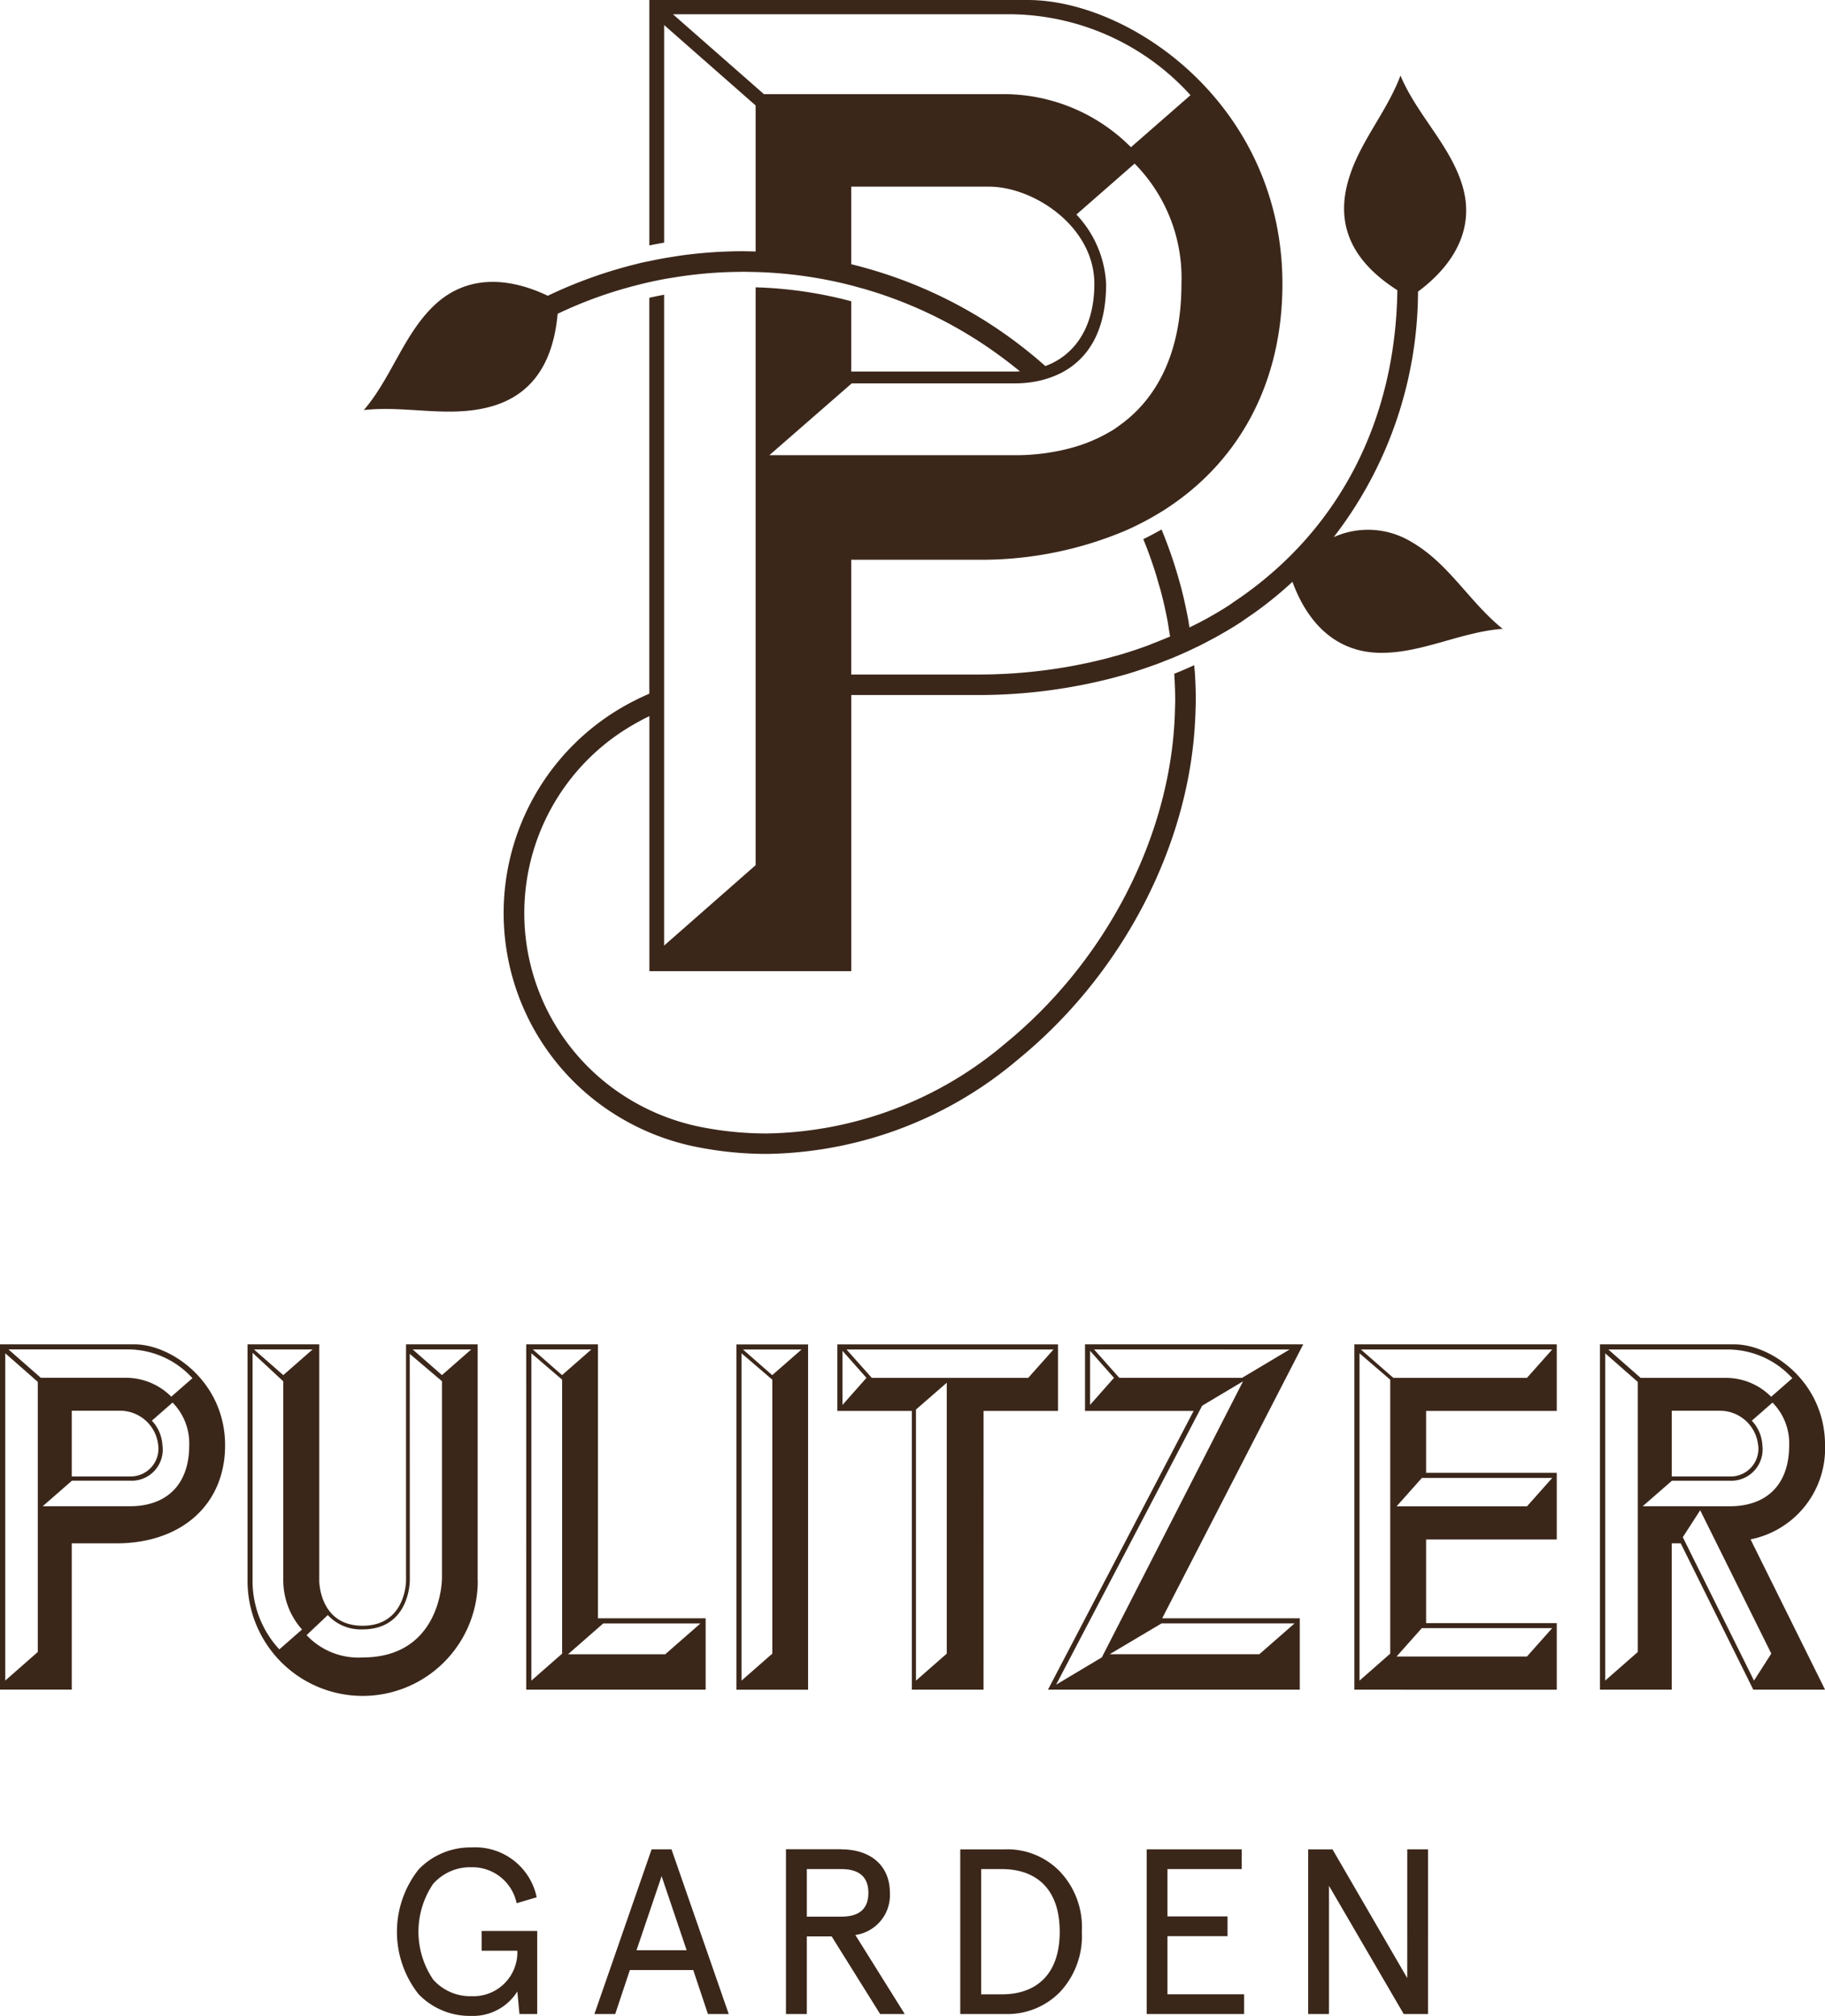 <svg id="surface1" xmlns="http://www.w3.org/2000/svg" width="136.396" height="150.629" viewBox="0 0 136.396 150.629">
  <path id="Path_100114" data-name="Path 100114" d="M136.4,140.232c0-4.737-4.019-7.541-6.769-7.541H119.576v25.8h5.367V147.56h.671l5.423,10.933H136.4l-5.568-11.231a6.927,6.927,0,0,0,5.568-7.029M125.768,147.1l1.3-2.014,5.314,10.711-1.292,2.017Zm-3-2.312,2.188-1.907h4.32a2.349,2.349,0,0,0,2.44-2.647,2.885,2.885,0,0,0-.79-1.839l1.547-1.354a4.32,4.32,0,0,1,1.245,3.194c0,2.957-1.7,4.554-4.442,4.554Zm8.635-4.554a2.072,2.072,0,0,1-2.126,2.327h-4.332v-4.909H128.6a2.872,2.872,0,0,1,2.8,2.582m-11.432-6.875,2.434,2.135v20.186l-2.434,2.135Zm13.987,1.863-1.582,1.384a4.772,4.772,0,0,0-3.448-1.411h-6.308l-2.413-2.12h9.022a6.533,6.533,0,0,1,4.729,2.147m-27.371,23.273h9.765v-4.977h-9.765v-6.248h9.765V142.29h-9.765v-4.625h9.765v-4.974H101.221v25.8Zm-4.977-25.136,2.295,1.972V155.8l-2.295,2.017Zm2.528,1.836-2.422-2.12h14.295l-1.887,2.12Zm.242,9.6,1.887-2.12h9.744l-1.887,2.12Zm9.744,11.219h-9.744l1.887-2.12h9.744Zm-8.948,24.027-5.586-9.617H97.77V182.73h1.555v-9.584l5.586,9.584h1.819V170.422h-1.555ZM86.858,153.161,97.4,132.691H81.091v4.974h8.117L78.323,158.493H97.143v-5.332Zm-3.921,2.682,3.871-2.3h9.942l-2.629,2.3Zm-1.467-22.67,1.786,2.02-1.786,2.02Zm14.916-.1-3.557,2.12H83.655l-1.884-2.12ZM82.348,156.08l-3.416,2.04,10.915-20.845,3.055-1.822Zm-8.839-18.414h5.565v-4.974H62.582v4.974h5.568v20.827h5.358Zm-5.051-.106,2.3-2V155.8l-2.3,2.017Zm-5.491-4.385,1.789,2.02-1.789,2.02Zm2.188,2.02-1.887-2.12H78.734l-1.887,2.12Zm-10.119,23.3h5.358v-25.8H55.036Zm4.87-25.42-2.191,1.916-2.185-1.916Zm-4.486.284,2.3,1.972V155.8l-2.3,2.017ZM52.91,182.73h1.555l-4.279-12.308H48.7L44.425,182.73h1.555l1.094-3.288h4.737Zm-1.591-4.767H47.572l1.875-5.536Zm-11.991-19.47H52.738v-5.332H44.689V132.691H39.327Zm4.867-25.42-2.188,1.916-2.185-1.916Zm-1.742,22.773,2.629-2.3h7.266l-2.629,2.3Zm-2.741-22.489,2.3,1.972V155.8l-2.3,2.017Zm.4,40.649a4.689,4.689,0,0,0-4.859-3.726,5.361,5.361,0,0,0-3.96,1.638,7.518,7.518,0,0,0-.018,9.318,5.3,5.3,0,0,0,3.906,1.632,3.912,3.912,0,0,0,3.484-1.825l.157,1.686h1.328v-6.207H35.995V178h2.67a3.28,3.28,0,0,1-3.413,3.395,3.693,3.693,0,0,1-2.883-1.248,6.369,6.369,0,0,1,0-7.139,3.693,3.693,0,0,1,2.883-1.248,3.375,3.375,0,0,1,3.359,2.688ZM35.7,150.355V132.691H30.346v17.663s0,3.362-3.247,3.362-3.238-3.362-3.238-3.362V132.691H18.5v17.663a8.6,8.6,0,0,0,17.208,0M18.876,133.321l2.295,2.132v14.827a5.551,5.551,0,0,0,1.4,3.717l-1.694,1.484a7.506,7.506,0,0,1-2-5.2V133.321m4.483-.248-2.188,1.916-2.188-1.916Zm7.269,17.3c0-.742-.006-16.971-.006-16.971l2.41,2.043v14.626c0,1.272-.639,6.015-5.932,6.015a5.309,5.309,0,0,1-4.187-1.668l1.585-1.5a3.346,3.346,0,0,0,2.6,1.07c3.522,0,3.528-3.617,3.528-3.617m4.59-17.3-2.185,1.916-2.188-1.916Zm-18.394,7.159c0-4.737-4.019-7.541-6.772-7.541H0v25.8H5.364V147.56H8.688c4.856,0,8.135-2.88,8.135-7.328M3.191,144.786l2.188-1.91H9.7a2.32,2.32,0,0,0,2.44-2.644,2.885,2.885,0,0,0-.79-1.839l1.547-1.354a4.337,4.337,0,0,1,1.245,3.194c0,2.957-1.7,4.554-4.442,4.554Zm8.635-4.554A2.073,2.073,0,0,1,9.7,142.559H5.364v-4.909H9.025a2.871,2.871,0,0,1,2.8,2.582M.393,133.357l2.431,2.135v20.186L.393,157.812Zm13.987,1.863L12.8,136.6a4.772,4.772,0,0,0-3.448-1.411h-6.3l-2.419-2.12H9.652a6.525,6.525,0,0,1,4.729,2.147m48.48,35.2H58.741V182.73H60.3v-5.8h1.857l3.623,5.8h1.839l-3.693-5.908a3.006,3.006,0,0,0,2.582-3.146c0-2.04-1.434-3.253-3.643-3.253M60.3,171.9h2.6c1.325,0,2,.6,2,1.777s-.671,1.774-2,1.774H60.3Zm14.866-1.476H71.767V182.73h3.395a5.5,5.5,0,0,0,4.048-1.635,6.122,6.122,0,0,0,1.644-4.519,6.047,6.047,0,0,0-1.644-4.5,5.448,5.448,0,0,0-4.048-1.653M74.9,171.9c2.283,0,4.3,1.23,4.3,4.678s-2.014,4.678-4.3,4.678h-1.57V171.9ZM92.8,170.422H85.7V182.73h7.283v-1.476H87.254V176.91h4.489v-1.476H87.254V171.9H92.8v-1.476" transform="translate(0 -32.24)" fill="#3b271a"/>
  <path id="Path_100115" data-name="Path 100115" d="M108.406,40.132a30.162,30.162,0,0,0,6.3-18.343c2.576-1.916,4.341-4.649,3.288-8.011-.929-2.975-3.392-5.24-4.6-8.132-1.109,2.957-3.392,5.326-4.054,8.457-.736,3.481,1.141,5.873,3.821,7.582-.133,9.617-4.241,17.693-11.648,22.9-.16.109-.316.219-.476.325s-.311.225-.473.328c-.553.358-1.124.689-1.7,1.011l-.16.083c-.121.068-.248.133-.373.2l-.166.08c-.172.092-.349.174-.523.263l-.018.009c-.033-.2-.059-.4-.095-.594v0c-.033-.172-.065-.343-.1-.518l-.015-.068v0c-.124-.6-.257-1.207-.414-1.8-.047-.186-.1-.367-.154-.553s-.1-.37-.16-.553a33.01,33.01,0,0,0-1.15-3.235q-.665.381-1.363.722.581,1.415,1.026,2.9c.053.183.1.37.157.553s.109.367.157.553c.16.606.3,1.218.42,1.836l.053.269c.021.109.033.219.053.328.015.083.027.172.038.254.035.2.065.387.1.583-.183.077-.367.151-.55.225l-.491.2-.059.021c-.2.077-.387.16-.588.234-.671.245-1.348.473-2.046.677-.18.056-.37.1-.556.151s-.37.106-.556.154A38.629,38.629,0,0,1,81.738,50.4H72.346V41.823h9.342A27.69,27.69,0,0,0,92.68,39.715c.177-.074.355-.151.526-.231s.352-.166.523-.251c.461-.228.917-.47,1.354-.73.169-.095.331-.2.5-.3s.328-.21.488-.316c5.344-3.563,8.5-9.365,8.5-16.678C104.568,7.881,93.262,0,85.523,0H57.256V18.34c.367-.074.736-.145,1.106-.21V1.872L65.2,7.881V18.79c-.192-.006-.384-.009-.577-.012-.112,0-.225-.006-.337-.006l-.24,0a34.433,34.433,0,0,0-4.53.334l-.577.092c-.192.033-.384.059-.577.095-.37.065-.739.139-1.106.219-.2.038-.387.074-.58.118s-.384.1-.577.145A34.452,34.452,0,0,0,49.665,22.1c-2.854-1.363-6.05-1.647-8.549.778-2.242,2.174-3.155,5.385-5.2,7.763,3.155-.355,6.311.594,9.419-.24,3.5-.937,4.776-3.753,5.069-6.955a31.894,31.894,0,0,1,5.7-2.082c.192-.05.384-.1.577-.148s.384-.092.58-.136c.367-.08.736-.157,1.106-.228.192-.033.384-.065.577-.095s.384-.062.577-.092a32.083,32.083,0,0,1,4.53-.352c.08,0,.16-.006.24-.006.112,0,.225.006.337.006l.577.012a32.342,32.342,0,0,1,7.147,1c.2.05.384.106.577.16s.387.1.577.16a32.405,32.405,0,0,1,9.986,4.968c.257.189.512.379.76.574s.467.367.7.559c-.136.006-.269.015-.405.015H72.346V22.51A31.262,31.262,0,0,0,65.2,21.469V64.646l-6.84,6.009V50.195l0-28.173c-.37.071-.742.145-1.106.228V51.833c-.2.083-.387.172-.58.26s-.384.186-.577.284a17.77,17.77,0,0,0-1,31.145,18.018,18.018,0,0,0,5.8,2.2,26.8,26.8,0,0,0,5.143.5,29.67,29.67,0,0,0,18.819-7.1C92.706,72.7,97.683,63,98.059,53.557c.009-.192.018-.384.021-.574s.018-.384.018-.577c0-.689-.024-1.378-.065-2.064-.015-.213-.038-.426-.056-.639l-.006-.05.006.05q-.732.337-1.484.639l-.006.006c0,.059.009.118.012.18.035.627.059,1.251.059,1.878,0,.192-.015.384-.018.577s-.009.381-.018.574c-.379,9-5.14,18.252-12.639,24.391A28.188,28.188,0,0,1,66.03,84.693a25.273,25.273,0,0,1-4.838-.467,16.551,16.551,0,0,1-5.3-2.017,16.239,16.239,0,0,1,.21-28.087c.189-.109.384-.216.577-.319s.384-.2.58-.29V72.566h15.09V51.934h9.395a40.215,40.215,0,0,0,10.025-1.245c.186-.047.373-.1.559-.151s.373-.1.556-.151c.535-.157,1.062-.331,1.582-.512.124-.041.245-.086.367-.13.145-.05.29-.1.432-.154.186-.071.373-.145.559-.219s.343-.133.515-.2l.044-.015v-.006c.5-.207.994-.429,1.482-.659l.154-.077c.133-.062.266-.124.4-.189.186-.092.367-.189.55-.287.21-.109.417-.219.627-.331.08-.044.157-.092.237-.136.535-.3,1.062-.615,1.576-.946.16-.1.313-.219.473-.328s.316-.216.476-.325a28.511,28.511,0,0,0,2.963-2.4c1.059,2.9,3.1,5.246,6.512,5.305,3.129.053,6.065-1.561,9.2-1.792-2.469-1.975-4.013-4.873-6.8-6.482a6.254,6.254,0,0,0-5.826-.37M72.346,13.946H82.634c3.356,0,7.881,2.987,7.881,7.263,0,2.685-1,4.554-2.561,5.589a5.385,5.385,0,0,1-.518.3,5.736,5.736,0,0,1-.586.254c-.166-.148-.334-.293-.5-.438s-.358-.3-.541-.452A33.894,33.894,0,0,0,73.5,20.047l-.577-.16-.577-.145ZM97.7,7.112,93.25,11a13.419,13.419,0,0,0-9.7-3.966H65.82l-6.8-5.968H84.4A18.361,18.361,0,0,1,97.7,7.112m-31.473,26.9,6.157-5.367h12.2c.112,0,.293,0,.52-.015s.485-.038.781-.083a7.259,7.259,0,0,0,1.73-.488,5.6,5.6,0,0,0,.556-.266c.172-.095.34-.2.509-.313,1.452-1,2.715-2.842,2.715-6.275a8.132,8.132,0,0,0-2.221-5.175l4.35-3.806a12.149,12.149,0,0,1,3.5,8.981c0,4.891-1.662,8.446-4.59,10.554-.157.112-.308.228-.47.334s-.334.192-.5.29a11.359,11.359,0,0,1-1.419.671c-.186.074-.376.142-.568.207s-.39.124-.586.18a15.987,15.987,0,0,1-4.353.571H66.228" transform="translate(-8.726)" fill="#3b271a"/>
</svg>
